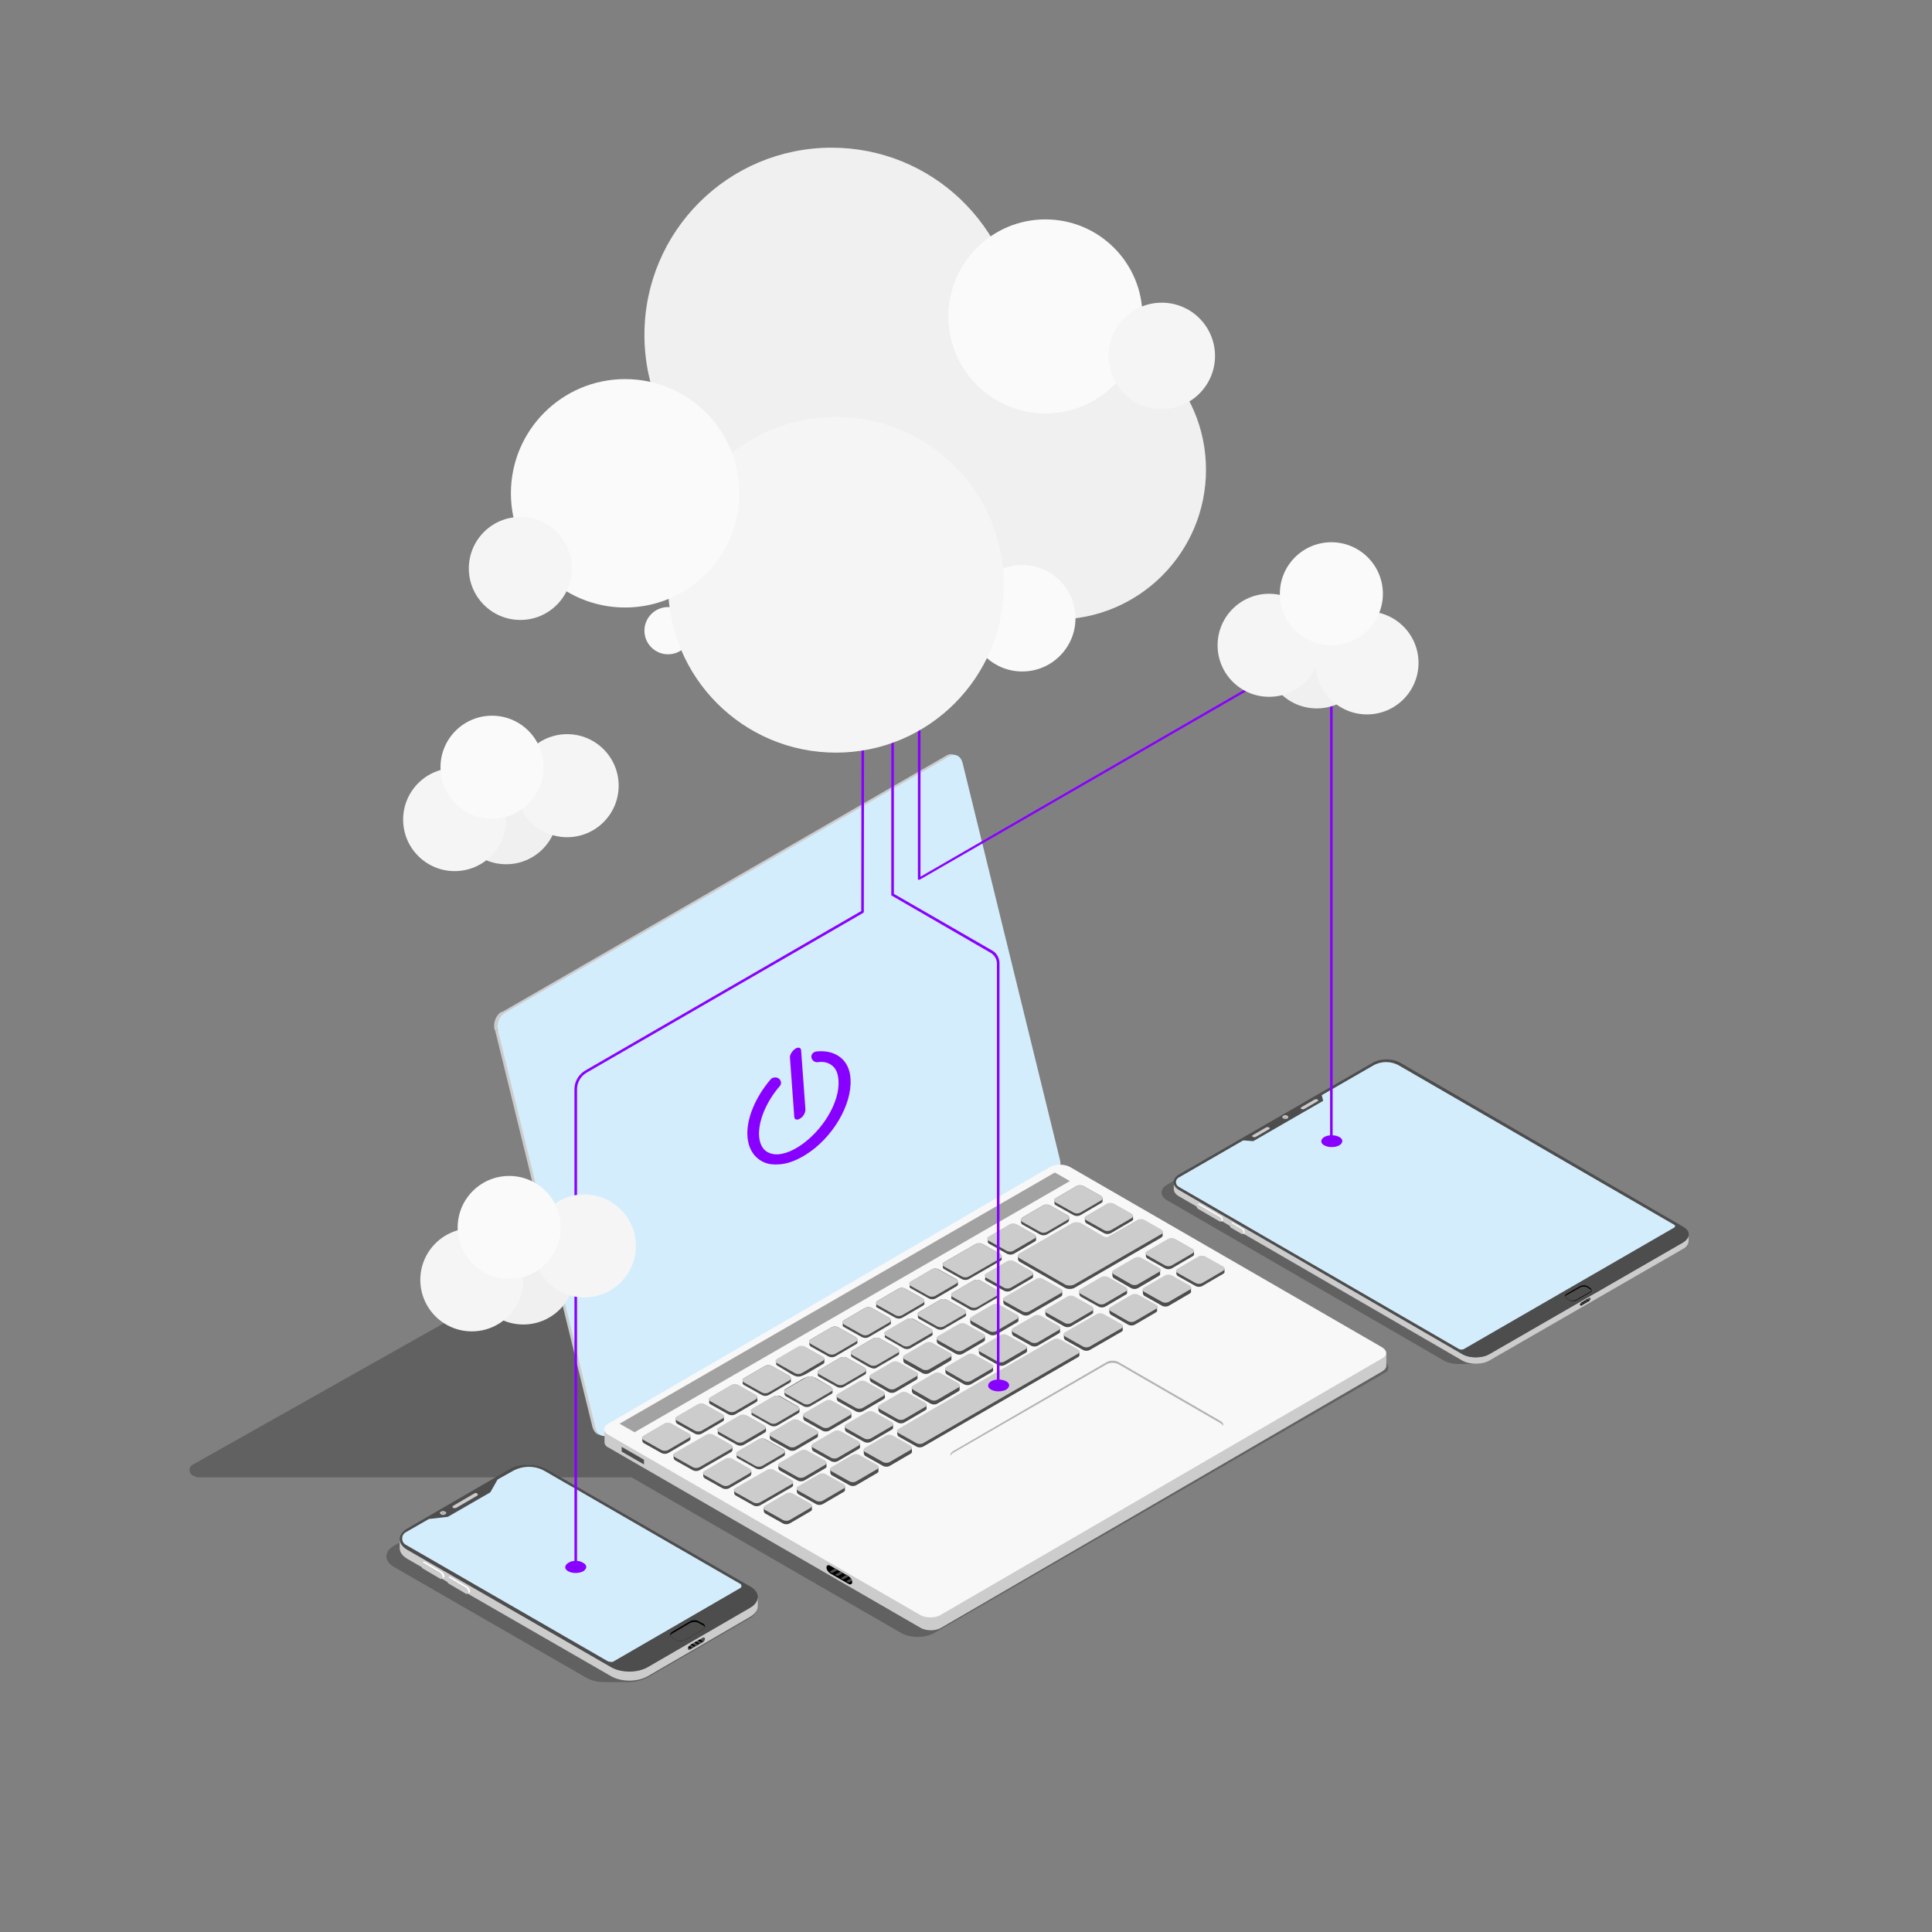 <?xml version="1.0" encoding="utf-8"?>
<!-- Generator: Adobe Illustrator 28.1.0, SVG Export Plug-In . SVG Version: 6.00 Build 0)  -->
<svg version="1.1" id="_x30_" xmlns="http://www.w3.org/2000/svg" xmlns:xlink="http://www.w3.org/1999/xlink" x="0px" y="0px"
	 viewBox="0 0 450 450" style="enable-background:new 0 0 450 450;" xml:space="preserve">
<rect x="0" y="0" width="450" height="450" fill="#808080" stroke="none"/>
<style type="text/css">
	.st0{opacity:0.6;fill:#4D4D4D;}
	.st1{enable-background:new    ;}
	.st2{fill:#CCCCCC;}
	.st3{fill:#D4EDFC;}
	.st4{fill:#F8F8F9;}
	.st5{fill:#4D4D4D;}
	.st6{opacity:0.4;fill:#4D4D4D;}
	.st7{opacity:0.5;fill:#4D4D4D;}
	.st8{clip-path:url(#SVGID_00000160161547436209122770000005130626320032619407_);fill:#4D4D4D;}
	.st9{fill:#FFFFFF;}
	.st10{opacity:0.1;}
	.st11{opacity:0.2;fill:#FFFFFF;}
	.st12{clip-path:url(#SVGID_00000171001524721303516030000001887898498156922039_);}
	.st13{clip-path:url(#SVGID_00000142144241922832445540000010954945903815680644_);}
	.st14{fill:#8800FF;}
	.st15{fill:#F0F0F0;}
	.st16{fill:#FAFAFA;}
	.st17{fill:#F5F5F5;}
</style>
<g>
	<g id="_x31__00000068679510449433688470000016699841112781027208_">
		<g>
			<path class="st0" d="M322.7,317.4l-85.8-46.8l-68,39.3l-22.2-26.1L44.8,341.2c-0.9,0.5-0.9,1.9,0,2.4l0.6,0.3
				c0.2,0.1,0.5,0.2,0.7,0.2h101l62.7,36.2c2.2,1.3,5.7,1.3,7.9,0l105.1-60.7C323.6,319.2,323.6,317.9,322.7,317.4z"/>
			<g>
				<g>
					<g class="st1">
						<path class="st2" d="M221.8,175.7c-0.4-0.1-0.9,0-1.4,0.3l-103.6,59.8l0.8,0.2l103.6-59.8c0.5-0.3,0.9-0.3,1.4-0.3
							L221.8,175.7z"/>
						<path class="st2" d="M138.8,332.6l-22.7-92.5l-0.8-0.2l22.7,92.5c0.3,1,0.9,1.7,1.7,1.8l0.8,0.2
							C139.7,334.3,139,333.6,138.8,332.6z"/>
						<path class="st2" d="M117.6,235.9l-0.8-0.2c-1.3,0.7-2,2.6-1.6,4.2l0.8,0.2C115.7,238.5,116.4,236.6,117.6,235.9z"/>
						<path class="st3" d="M246.9,270.2l-22.7-92.5c-0.4-1.6-1.7-2.3-3-1.6l-103.6,59.8c-1.3,0.7-2,2.6-1.6,4.2l22.7,92.5
							c0.4,1.6,1.7,2.3,3,1.6l103.6-59.8C246.6,273.7,247.3,271.8,246.9,270.2z"/>
					</g>
					<g class="st1">
						<path class="st2" d="M140.8,333l0,2.9c0,0.5,0.3,1,1,1.3l72.7,42c1.3,0.7,3.3,0.7,4.6,0l102.9-59.8c0.6-0.4,0.9-0.8,0.9-1.3
							l0-2.9L140.8,333z"/>
						<path class="st4" d="M321.9,313.8l-72.7-42c-1.3-0.7-3.3-0.7-4.6,0l-102.9,59.8c-1.3,0.7-1.3,1.9,0,2.6l72.7,42
							c1.3,0.7,3.3,0.7,4.6,0l102.9-59.8C323.2,315.7,323.2,314.6,321.9,313.8z"/>
					</g>
					<g>
						<path class="st5" d="M237.8,284.6c0-0.1,0-0.1,0-0.2c0-0.1,0-0.1,0-0.2c0-0.2,0.1-0.4,0.3-0.6l4.8-2.8c0.5-0.3,1.2-0.3,1.7,0
							l4.1,2.3c0.3,0.2,0.4,0.4,0.3,0.6c0,0.1,0,0.1,0,0.2c0,0.1,0,0.1,0,0.2c0,0.2-0.1,0.4-0.3,0.6l-4.8,2.8
							c-0.5,0.3-1.2,0.3-1.7,0l-4.1-2.3C237.9,285,237.8,284.8,237.8,284.6z M245.9,280.7l4.1,2.3c0.5,0.3,1.2,0.3,1.7,0l4.8-2.8
							c0.3-0.2,0.4-0.4,0.3-0.6c0-0.1,0-0.1,0-0.2c0-0.1,0-0.1,0-0.2c0-0.2-0.1-0.4-0.3-0.6l-4.1-2.3c-0.5-0.3-1.2-0.3-1.7,0
							l-4.8,2.8c-0.3,0.2-0.4,0.4-0.3,0.6c0,0.1,0,0.1,0,0.2c0,0.1,0,0.1,0,0.2C245.6,280.3,245.6,280.5,245.9,280.7z M230.4,289.7
							l4.1,2.3c0.5,0.3,1.2,0.3,1.7,0l4.8-2.8c0.3-0.2,0.4-0.4,0.3-0.6c0-0.1,0-0.1,0-0.2c0-0.1,0-0.1,0-0.2c0-0.2-0.1-0.4-0.3-0.6
							l-4.1-2.3c-0.5-0.3-1.2-0.3-1.7,0l-4.8,2.8c-0.3,0.2-0.4,0.4-0.3,0.6c0,0.1,0,0.1,0,0.2c0,0.1,0,0.1,0,0.2
							C230,289.3,230.1,289.5,230.4,289.7z M171.9,339.7l4.1,2.3c0.5,0.3,1.2,0.3,1.7,0l4.8-2.8c0.3-0.2,0.4-0.4,0.3-0.6
							c0-0.1,0-0.1,0-0.2c0-0.1,0-0.1,0-0.2c0-0.2-0.1-0.4-0.3-0.6l-4.1-2.3c-0.5-0.3-1.2-0.3-1.7,0l-4.8,2.8
							c-0.3,0.2-0.4,0.4-0.3,0.6c0,0.1,0,0.1,0,0.2c0,0.1,0,0.1,0,0.2C171.5,339.3,171.6,339.6,171.9,339.7z M188.8,313.6l4.1,2.3
							c0.5,0.3,1.2,0.3,1.7,0l4.8-2.8c0.3-0.2,0.4-0.4,0.3-0.6c0-0.1,0-0.1,0-0.2c0-0.1,0-0.1,0-0.2c0-0.2-0.1-0.4-0.3-0.6l-4.1-2.3
							c-0.5-0.3-1.2-0.3-1.7,0l-4.8,2.8c-0.3,0.2-0.4,0.4-0.3,0.6c0,0.1,0,0.1,0,0.2c0,0.1,0,0.1,0,0.2
							C188.5,313.2,188.6,313.4,188.8,313.6z M204.4,304.6l4.1,2.3c0.5,0.3,1.2,0.3,1.7,0l4.8-2.8c0.3-0.2,0.4-0.4,0.3-0.6
							c0-0.1,0-0.1,0-0.2c0-0.1,0-0.1,0-0.2c0-0.2-0.1-0.4-0.3-0.6l-4.1-2.3c-0.5-0.3-1.2-0.3-1.7,0l-4.8,2.8
							c-0.3,0.2-0.4,0.4-0.3,0.6c0,0.1,0,0.1,0,0.2c0,0.1,0,0.1,0,0.2C204,304.3,204.1,304.5,204.4,304.6z M219.9,295.6l4.1,2.3
							c0.5,0.3,1.2,0.3,1.7,0l7.3-4.2c0.3-0.2,0.4-0.4,0.3-0.6c0-0.1,0-0.1,0-0.2c0-0.1,0-0.1,0-0.2c0-0.2-0.1-0.4-0.3-0.6l-4.1-2.3
							c-0.5-0.3-1.2-0.3-1.7,0l-7.3,4.2c-0.3,0.2-0.4,0.4-0.3,0.6c0,0.1,0,0.1,0,0.2c0,0.1,0,0.1,0,0.2
							C219.6,295.3,219.7,295.5,219.9,295.6z M212.2,300.1l4.1,2.3c0.5,0.3,1.2,0.3,1.7,0l4.8-2.8c0.3-0.2,0.4-0.4,0.3-0.6
							c0-0.1,0-0.1,0-0.2c0-0.1,0-0.1,0-0.2c0-0.2-0.1-0.4-0.3-0.6l-4.1-2.3c-0.5-0.3-1.2-0.3-1.7,0l-4.8,2.8
							c-0.3,0.2-0.4,0.4-0.3,0.6c0,0.1,0,0.1,0,0.2c0,0.1,0,0.1,0,0.2C211.8,299.8,211.9,300,212.2,300.1z M196.6,309.1l4.1,2.3
							c0.5,0.3,1.2,0.3,1.7,0l4.8-2.8c0.3-0.2,0.4-0.4,0.3-0.6c0-0.1,0-0.1,0-0.2c0-0.1,0-0.1,0-0.2c0-0.2-0.1-0.4-0.3-0.6l-4.1-2.3
							c-0.5-0.3-1.2-0.3-1.7,0l-4.8,2.8c-0.3,0.2-0.4,0.4-0.3,0.6c0,0.1,0,0.1,0,0.2c0,0.1,0,0.1,0,0.2
							C196.2,308.7,196.3,309,196.6,309.1z M229.7,298.3l4.1,2.3c0.5,0.3,1.2,0.3,1.7,0l4.8-2.8c0.3-0.2,0.4-0.4,0.3-0.6
							c0-0.1,0-0.1,0-0.2c0-0.1,0-0.1,0-0.2c0-0.2-0.1-0.4-0.3-0.6l-4-2.3c-0.5-0.3-1.2-0.3-1.7,0l-4.8,2.8
							c-0.3,0.2-0.4,0.4-0.3,0.6c0,0.1,0,0.1,0,0.2c0,0.1,0,0.1,0,0.2C229.3,297.9,229.4,298.1,229.7,298.3z M167.5,334.2l4.1,2.3
							c0.5,0.3,1.2,0.3,1.7,0l4.8-2.8c0.3-0.2,0.4-0.4,0.3-0.6c0-0.1,0-0.1,0-0.2c0-0.1,0-0.1,0-0.2c0-0.2-0.1-0.4-0.3-0.6l-4.1-2.3
							c-0.5-0.3-1.2-0.3-1.7,0l-4.8,2.8c-0.3,0.2-0.4,0.4-0.3,0.6c0,0.1,0,0.1,0,0.2c0,0.1,0,0.1,0,0.2
							C167.1,333.8,167.2,334,167.5,334.2z M221.9,302.7l4,2.3c0.5,0.3,1.2,0.3,1.7,0l4.8-2.8c0.3-0.2,0.4-0.4,0.3-0.6
							c0-0.1,0-0.1,0-0.2c0-0.1,0-0.1,0-0.2c0-0.2-0.1-0.4-0.3-0.6l-4-2.3c-0.5-0.3-1.2-0.3-1.7,0l-4.8,2.8
							c-0.3,0.2-0.4,0.4-0.3,0.6c0,0.1,0,0.1,0,0.2c0,0.1,0,0.1,0,0.2C221.5,302.4,221.6,302.6,221.9,302.7z M214.1,307.2l4.1,2.3
							c0.5,0.3,1.2,0.3,1.7,0l4.8-2.8c0.3-0.2,0.4-0.4,0.3-0.6c0-0.1,0-0.1,0-0.2c0-0.1,0-0.1,0-0.2c0-0.2-0.1-0.4-0.3-0.6l-4.1-2.3
							c-0.5-0.3-1.2-0.3-1.7,0l-4.8,2.8c-0.3,0.2-0.4,0.4-0.3,0.6c0,0.1,0,0.1,0,0.2c0,0.1,0,0.1,0,0.2
							C213.8,306.9,213.9,307.1,214.1,307.2z M206.4,311.7l4,2.3c0.5,0.3,1.2,0.3,1.7,0l4.8-2.8c0.3-0.2,0.4-0.4,0.3-0.6
							c0-0.1,0-0.1,0-0.2c0-0.1,0-0.1,0-0.2c0-0.2-0.1-0.4-0.3-0.6l-4-2.3c-0.5-0.3-1.2-0.3-1.7,0l-4.8,2.8
							c-0.3,0.2-0.4,0.4-0.3,0.6c0,0.1,0,0.1,0,0.2c0,0.1,0,0.1,0,0.2C206,311.4,206.1,311.6,206.4,311.7z M175.3,329.7l4.1,2.3
							c0.5,0.3,1.2,0.3,1.7,0l4.8-2.8c0.3-0.2,0.4-0.4,0.3-0.6c0-0.1,0-0.1,0-0.2c0-0.1,0-0.1,0-0.2c0-0.2-0.1-0.4-0.3-0.6l-4-2.3
							c-0.5-0.3-1.2-0.3-1.7,0l-4.8,2.8c-0.3,0.2-0.4,0.4-0.3,0.6c0,0.1,0,0.1,0,0.2c0,0.1,0,0.1,0,0.2
							C174.9,329.3,175,329.5,175.3,329.7z M183,325.2l4.1,2.3c0.5,0.3,1.2,0.3,1.7,0l4.8-2.8c0.3-0.2,0.4-0.4,0.3-0.6
							c0-0.1,0-0.1,0-0.2c0-0.1,0-0.1,0-0.2c0-0.2-0.1-0.4-0.3-0.6c-6-3.4-3.9-3.4-10.6,0.4c-0.3,0.2-0.4,0.4-0.3,0.6
							c0,0.1,0,0.1,0,0.2c0,0.1,0,0.1,0,0.2C182.7,324.8,182.8,325,183,325.2z M190.8,320.7l4.1,2.3c0.5,0.3,1.2,0.3,1.7,0l4.8-2.8
							c0.3-0.2,0.4-0.4,0.3-0.6c0-0.1,0-0.1,0-0.2c0-0.1,0-0.1,0-0.2c0-0.2-0.1-0.4-0.3-0.6l-4.1-2.3c-0.5-0.3-1.2-0.3-1.7,0
							l-4.8,2.8c-0.3,0.2-0.4,0.4-0.3,0.6c0,0.1,0,0.1,0,0.2c0,0.1,0,0.1,0,0.2C190.4,320.3,190.5,320.5,190.8,320.7z M198.6,316.2
							c4,2.3,4.7,3,5.7,2.3l4.8-2.8c0.3-0.2,0.4-0.4,0.3-0.6c0-0.1,0-0.1,0-0.2c0-0.1,0-0.1,0-0.2c0-0.2-0.1-0.4-0.3-0.6l-4.1-2.3
							c-0.5-0.3-1.2-0.3-1.7,0l-4.8,2.8c-0.3,0.2-0.4,0.4-0.3,0.6c0,0.1,0,0.1,0,0.2c0,0.1,0,0.1,0,0.2
							C198.2,315.8,198.3,316.1,198.6,316.2z M184.7,345.8c0-0.1,0-0.1,0-0.2c0-0.1,0-0.1,0-0.2c0-0.2-0.1-0.4-0.3-0.6l-4.1-2.3
							c-0.5-0.3-1.2-0.3-1.7,0l-7.3,4.2c-0.3,0.2-0.4,0.4-0.3,0.6c0,0.1,0,0.1,0,0.2c0,0.1,0,0.1,0,0.2c0,0.2,0.1,0.4,0.3,0.6
							l4.1,2.3c0.5,0.3,1.2,0.3,1.7,0l7.3-4.2C184.7,346.2,184.8,346,184.7,345.8z M175,343.2c0-0.1,0-0.1,0-0.2c0-0.1,0-0.1,0-0.2
							c0-0.2-0.1-0.4-0.3-0.6l-4.1-2.3c-0.5-0.3-1.2-0.3-1.7,0l-4.8,2.8c-0.3,0.2-0.4,0.4-0.3,0.6c0,0.1,0,0.1,0,0.2
							c0,0.1,0,0.1,0,0.2c0,0.2,0.1,0.4,0.3,0.6l4.1,2.3c0.5,0.3,1.2,0.3,1.7,0l4.8-2.8C174.9,343.6,175,343.4,175,343.2z
							 M181.1,318.1c5.8,3.4,3.8,3.5,10.6-0.4c0.3-0.2,0.4-0.4,0.3-0.6c0-0.1,0-0.1,0-0.2c0-0.1,0-0.1,0-0.2c0-0.2-0.1-0.4-0.3-0.6
							l-4.1-2.3c-0.5-0.3-1.2-0.3-1.7,0l-4.8,2.8c-0.3,0.2-0.4,0.4-0.3,0.6c0,0.1,0,0.1,0,0.2c0,0.1,0,0.1,0,0.2
							C180.7,317.7,180.8,317.9,181.1,318.1z M262.5,300.9c0-0.1,0-0.1,0-0.2c0-0.1,0-0.1,0-0.2c0-0.2-0.1-0.4-0.3-0.6l-4-2.3
							c-0.5-0.3-1.2-0.3-1.7,0l-4.8,2.8c-0.3,0.2-0.4,0.4-0.3,0.6c0,0.1,0,0.1,0,0.2c0,0.1,0,0.1,0,0.2c0,0.2,0.1,0.4,0.3,0.6
							l4.1,2.3c0.5,0.3,1.2,0.3,1.7,0l4.8-2.8C262.5,301.4,262.6,301.1,262.5,300.9z M170.6,337.6c0-0.1,0-0.1,0-0.2
							c0-0.1,0-0.1,0-0.2c0-0.2-0.1-0.4-0.3-0.6l-4.1-2.3c-0.5-0.3-1.2-0.3-1.7,0l-7.3,4.2c-0.3,0.2-0.4,0.4-0.3,0.6
							c0,0.1,0,0.1,0,0.2c0,0.1,0,0.1,0,0.2c0,0.2,0.1,0.4,0.3,0.6l4.1,2.3c0.5,0.3,1.2,0.3,1.7,0l7.3-4.2
							C170.5,338.1,170.6,337.8,170.6,337.6z M173.3,322.6l4.1,2.3c0.5,0.3,1.2,0.3,1.7,0l4.8-2.8c0.3-0.2,0.4-0.4,0.3-0.6
							c0-0.1,0-0.1,0-0.2c0-0.1,0-0.1,0-0.2c0-0.2-0.1-0.4-0.3-0.6l-4.1-2.3c-0.5-0.3-1.2-0.3-1.7,0l-4.8,2.8
							c-0.3,0.2-0.4,0.4-0.3,0.6c0,0.1,0,0.1,0,0.2c0,0.1,0,0.1,0,0.2C172.9,322.2,173,322.4,173.3,322.6z M165.5,327.1l4.1,2.3
							c0.5,0.3,1.2,0.3,1.7,0l4.8-2.8c0.3-0.2,0.4-0.4,0.3-0.6c0-0.1,0-0.1,0-0.2c0-0.1,0-0.1,0-0.2c0-0.2-0.1-0.4-0.3-0.6l-4.1-2.3
							c-0.5-0.3-1.2-0.3-1.7,0l-4.8,2.8c-0.3,0.2-0.4,0.4-0.3,0.6c0,0.1,0,0.1,0,0.2c0,0.1,0,0.1,0,0.2
							C165.1,326.7,165.2,326.9,165.5,327.1z M160.8,335c0-0.1,0-0.1,0-0.2c0-0.1,0-0.1,0-0.2c0-0.2-0.1-0.4-0.3-0.6l-4.1-2.3
							c-0.5-0.3-1.2-0.3-1.7,0l-4.8,2.8c-0.3,0.2-0.4,0.4-0.3,0.6c0,0.1,0,0.1,0,0.2c0,0.1,0,0.1,0,0.2c0,0.2,0.1,0.4,0.3,0.6
							l4.1,2.3c0.5,0.3,1.2,0.3,1.7,0l4.8-2.8C160.8,335.4,160.9,335.2,160.8,335z M157.7,331.6l4.1,2.3c0.5,0.3,1.2,0.3,1.7,0
							l4.8-2.8c0.3-0.2,0.4-0.4,0.3-0.6c0-0.1,0-0.1,0-0.2c0-0.1,0-0.1,0-0.2c0-0.2-0.1-0.4-0.3-0.6l-4.1-2.3
							c-0.5-0.3-1.2-0.3-1.7,0l-4.8,2.8c-0.3,0.2-0.4,0.4-0.3,0.6c0,0.1,0,0.1,0,0.2c0,0.1,0,0.1,0,0.2
							C157.4,331.2,157.5,331.4,157.7,331.6z M285.2,295.7c0-0.2-0.1-0.4-0.3-0.6l-4.1-2.3c-0.5-0.3-1.2-0.3-1.7,0l-4.8,2.8
							c-0.3,0.2-0.4,0.4-0.3,0.6c0,0.1,0,0.1,0,0.2c0,0.1,0,0.1,0,0.2c0,0.2,0.1,0.4,0.3,0.6l4.1,2.3c0.5,0.3,1.2,0.3,1.7,0l4.8-2.8
							c0.3-0.2,0.4-0.4,0.3-0.6c0-0.1,0-0.1,0-0.2C285.2,295.9,285.2,295.8,285.2,295.7z M254.4,304.5l-4.1-2.3
							c-0.5-0.3-1.2-0.3-1.7,0l-4.8,2.8c-0.3,0.2-0.4,0.4-0.3,0.6c0,0.1,0,0.1,0,0.2c0,0.1,0,0.1,0,0.2c0,0.2,0.1,0.4,0.3,0.6l4,2.3
							c0.5,0.3,1.2,0.3,1.7,0l4.8-2.8c0.3-0.2,0.4-0.4,0.3-0.6c0-0.1,0-0.1,0-0.2c0-0.1,0-0.1,0-0.2
							C254.7,304.9,254.6,304.7,254.4,304.5z M270,295.6l-4.1-2.3c-0.5-0.3-1.2-0.3-1.7,0l-4.8,2.8c-0.3,0.2-0.4,0.4-0.3,0.6
							c0,0.1,0,0.1,0,0.2c0,0.1,0,0.1,0,0.2c0,0.2,0.1,0.4,0.3,0.6l4,2.3c0.5,0.3,1.2,0.3,1.7,0l4.8-2.8c0.3-0.2,0.4-0.4,0.3-0.6
							c0-0.1,0-0.1,0-0.2c0-0.1,0-0.1,0-0.2C270.4,295.9,270.3,295.7,270,295.6z M238.8,313.5l-4-2.3c-0.5-0.3-1.2-0.3-1.7,0
							l-4.8,2.8c-0.3,0.2-0.4,0.4-0.3,0.6c0,0.1,0,0.1,0,0.2c0,0.1,0,0.1,0,0.2c0,0.2,0.1,0.4,0.3,0.6l4.1,2.3
							c0.5,0.3,1.2,0.3,1.7,0l4.8-2.8c0.3-0.2,0.4-0.4,0.3-0.6c0-0.1,0-0.1,0-0.2c0-0.1,0-0.1,0-0.2
							C239.2,313.8,239.1,313.6,238.8,313.5z M266.9,292.1c0,0.1,0,0.1,0,0.2c0,0.1,0,0.1,0,0.2c0,0.2,0.1,0.4,0.3,0.6l4.1,2.3
							c0.5,0.3,1.2,0.3,1.7,0l4.8-2.8c0.3-0.2,0.4-0.4,0.3-0.6c0-0.1,0-0.1,0-0.2c0-0.1,0-0.1,0-0.2c0-0.2-0.1-0.4-0.3-0.6l-4-2.3
							c-0.5-0.3-1.2-0.3-1.7,0l-4.8,2.8C266.9,291.7,266.8,291.9,266.9,292.1z M207.7,331.4l-4.1-2.3c-0.5-0.3-1.2-0.3-1.7,0
							l-4.8,2.8c-0.3,0.2-0.4,0.4-0.3,0.6c0,0.1,0,0.1,0,0.2c0,0.1,0,0.1,0,0.2c0,0.2,0.1,0.4,0.3,0.6l4.1,2.3
							c0.5,0.3,1.2,0.3,1.7,0l4.8-2.8c0.3-0.2,0.4-0.4,0.3-0.6c0-0.1,0-0.1,0-0.2c0-0.1,0-0.1,0-0.2
							C208.1,331.8,208,331.6,207.7,331.4z M223.3,322.5l-4.1-2.3c-0.5-0.3-1.2-0.3-1.7,0l-4.8,2.8c-0.3,0.2-0.4,0.4-0.3,0.6
							c0,0.1,0,0.1,0,0.2c0,0.1,0,0.1,0,0.2c0,0.2,0.1,0.4,0.3,0.6l4,2.3c0.5,0.3,1.2,0.3,1.7,0l4.8-2.8c0.3-0.2,0.4-0.4,0.3-0.6
							c0-0.1,0-0.1,0-0.2c0-0.1,0-0.1,0-0.2C223.6,322.8,223.5,322.6,223.3,322.5z M215.5,326.9l-4.1-2.3c-0.5-0.3-1.2-0.3-1.7,0
							l-4.8,2.8c-0.3,0.2-0.4,0.4-0.3,0.6c0,0.1,0,0.1,0,0.2c0,0.1,0,0.1,0,0.2c0,0.2,0.1,0.4,0.3,0.6l4.1,2.3
							c0.5,0.3,1.2,0.3,1.7,0l4.8-2.8c0.3-0.2,0.4-0.4,0.3-0.6c0-0.1,0-0.1,0-0.2c0-0.1,0-0.1,0-0.2
							C215.9,327.3,215.8,327.1,215.5,326.9z M200,335.9l-4.1-2.3c-0.5-0.3-1.2-0.3-1.7,0l-4.8,2.8c-0.3,0.2-0.4,0.4-0.3,0.6
							c0,0.1,0,0.1,0,0.2c0,0.1,0,0.1,0,0.2c0,0.2,0.1,0.4,0.3,0.6l4.1,2.3c0.5,0.3,1.2,0.3,1.7,0l4.8-2.8c0.3-0.2,0.4-0.4,0.3-0.6
							c0-0.1,0-0.1,0-0.2c0-0.1,0-0.1,0-0.2C200.3,336.3,200.2,336.1,200,335.9z M192.2,340.4l-4.1-2.3c-0.5-0.3-1.2-0.3-1.7,0
							l-4.8,2.8c-0.3,0.2-0.4,0.4-0.3,0.6c0,0.1,0,0.1,0,0.2c0,0.1,0,0.1,0,0.2c0,0.2,0.1,0.4,0.3,0.6l4.1,2.3
							c0.5,0.3,1.2,0.3,1.7,0l4.8-2.8c0.3-0.2,0.4-0.4,0.3-0.6c0-0.1,0-0.1,0-0.2c0-0.1,0-0.1,0-0.2
							C192.5,340.8,192.4,340.6,192.2,340.4z M231.1,318l-4.1-2.3c-0.5-0.3-1.2-0.3-1.7,0l-4.8,2.8c-0.3,0.2-0.4,0.4-0.3,0.6
							c0,0.1,0,0.1,0,0.2c0,0.1,0,0.1,0,0.2c0,0.2,0.1,0.4,0.3,0.6l4,2.3c0.5,0.3,1.2,0.3,1.7,0l4.8-2.8c0.3-0.2,0.4-0.4,0.3-0.6
							c0-0.1,0-0.1,0-0.2c0-0.1,0-0.1,0-0.2C231.4,318.3,231.3,318.1,231.1,318z M246.6,309l-4.1-2.3c-0.5-0.3-1.2-0.3-1.7,0
							l-4.8,2.8c-0.3,0.2-0.4,0.4-0.3,0.6c0,0.1,0,0.1,0,0.2c0,0.1,0,0.1,0,0.2c0,0.2,0.1,0.4,0.3,0.6l4.1,2.3
							c0.5,0.3,1.2,0.3,1.7,0l4.8-2.8c0.3-0.2,0.4-0.4,0.3-0.6c0-0.1,0-0.1,0-0.2c0-0.1,0-0.1,0-0.2
							C247,309.4,246.9,309.1,246.6,309z M204.3,341.5l-4.1-2.3c-0.5-0.3-1.2-0.3-1.7,0l-4.8,2.8c-0.3,0.2-0.4,0.4-0.3,0.6
							c0,0.1,0,0.1,0,0.2c0,0.1,0,0.1,0,0.2c0,0.2,0.1,0.4,0.3,0.6l4.1,2.3c0.5,0.3,1.2,0.3,1.7,0l4.8-2.8c0.3-0.2,0.4-0.4,0.3-0.6
							c0-0.1,0-0.1,0-0.2c0-0.1,0-0.1,0-0.2C204.7,341.8,204.6,341.6,204.3,341.5z M212.1,337l-4.1-2.3c-0.5-0.3-1.2-0.3-1.7,0
							l-4.8,2.8c-0.3,0.2-0.4,0.4-0.3,0.6c0,0.1,0,0.1,0,0.2c0,0.1,0,0.1,0,0.2c0,0.2,0.1,0.4,0.3,0.6l4.1,2.3
							c0.5,0.3,1.2,0.3,1.7,0l4.8-2.8c0.3-0.2,0.4-0.4,0.3-0.6c0-0.1,0-0.1,0-0.2c0-0.1,0-0.1,0-0.2
							C212.4,337.3,212.3,337.1,212.1,337z M196.5,345.9l-4.1-2.3c-0.5-0.3-1.2-0.3-1.7,0l-4.8,2.8c-0.3,0.2-0.4,0.4-0.3,0.6
							c0,0.1,0,0.1,0,0.2c0,0.1,0,0.1,0,0.2c0,0.2,0.1,0.4,0.3,0.6l4.1,2.3c0.5,0.3,1.2,0.3,1.7,0l4.8-2.8c0.3-0.2,0.4-0.4,0.3-0.6
							c0-0.1,0-0.1,0-0.2c0-0.1,0-0.1,0-0.2C196.9,346.3,196.8,346.1,196.5,345.9z M188.8,350.4l-4.1-2.3c-0.5-0.3-1.2-0.3-1.7,0
							l-4.8,2.8c-0.3,0.2-0.4,0.4-0.3,0.6c0,0.1,0,0.1,0,0.2c0,0.1,0,0.1,0,0.2c0,0.2,0.1,0.4,0.3,0.6l4.1,2.3
							c0.5,0.3,1.2,0.3,1.7,0l4.8-2.8c0.3-0.2,0.4-0.4,0.3-0.6c0-0.1,0-0.1,0-0.2c0-0.1,0-0.1,0-0.2
							C189.1,350.8,189,350.6,188.8,350.4z M247.1,300.4l-4.1-2.3c-0.5-0.3-1.2-0.3-1.7,0l-7.3,4.2c-0.3,0.2-0.4,0.4-0.3,0.6
							c0,0.1,0,0.1,0,0.2c0,0.1,0,0.1,0,0.2c0,0.2,0.1,0.4,0.3,0.6l4.1,2.3c0.5,0.3,1.2,0.3,1.7,0l7.3-4.2c0.3-0.2,0.4-0.4,0.3-0.6
							c0-0.1,0-0.1,0-0.2c0-0.1,0-0.1,0-0.2C247.5,300.8,247.4,300.6,247.1,300.4z M261.2,308.6l-4.1-2.3c-0.5-0.3-1.2-0.3-1.7,0
							l-7.3,4.2c-0.3,0.2-0.4,0.4-0.3,0.6c0,0.1,0,0.1,0,0.2c0,0.1,0,0.1,0,0.2c0,0.2,0.1,0.4,0.3,0.6l4.1,2.3
							c0.5,0.3,1.2,0.3,1.7,0l7.3-4.2c0.3-0.2,0.4-0.4,0.3-0.6c0-0.1,0-0.1,0-0.2c0-0.1,0-0.1,0-0.2
							C261.6,309,261.5,308.8,261.2,308.6z M277.1,299.7l-4.1-2.3c-0.5-0.3-1.2-0.3-1.7,0l-4.8,2.8c-0.3,0.2-0.4,0.4-0.3,0.6
							c0,0.1,0,0.1,0,0.2c0,0.1,0,0.1,0,0.2c0,0.2,0.1,0.4,0.3,0.6l4.1,2.3c0.5,0.3,1.2,0.3,1.7,0l4.8-2.8c0.3-0.2,0.4-0.4,0.3-0.6
							c0-0.1,0-0.1,0-0.2c0-0.1,0-0.1,0-0.2C277.5,300,277.4,299.8,277.1,299.7z M269.3,304.1l-4.1-2.3c-0.5-0.3-1.2-0.3-1.7,0
							l-4.8,2.8c-0.3,0.2-0.4,0.4-0.3,0.6c0,0.1,0,0.1,0,0.2c0,0.1,0,0.1,0,0.2c0,0.2,0.1,0.4,0.3,0.6l4,2.3c0.5,0.3,1.2,0.3,1.7,0
							l4.8-2.8c0.3-0.2,0.4-0.4,0.3-0.6c0-0.1,0-0.1,0-0.2c0-0.1,0-0.1,0-0.2C269.7,304.5,269.6,304.3,269.3,304.1z M251.1,314.5
							l-4.1-2.3c-0.5-0.3-1.2-0.3-1.7,0l-36,20.8c-0.3,0.2-0.4,0.4-0.3,0.6c0,0.1,0,0.1,0,0.2c0,0.1,0,0.1,0,0.2
							c0,0.2,0.1,0.4,0.3,0.6l4.1,2.3c0.5,0.3,1.2,0.3,1.7,0l36-20.8c0.3-0.2,0.4-0.4,0.3-0.6c0-0.1,0-0.1,0-0.2c0-0.1,0-0.1,0-0.2
							C251.4,314.9,251.4,314.7,251.1,314.5z M221.3,315.4l-4.1-2.3c-0.5-0.3-1.2-0.3-1.7,0l-4.8,2.8c-0.3,0.2-0.4,0.4-0.3,0.6
							c0,0.1,0,0.1,0,0.2c0,0.1,0,0.1,0,0.2c0,0.2,0.1,0.4,0.3,0.6l4.1,2.3c0.5,0.3,1.2,0.3,1.7,0l4.8-2.8c0.3-0.2,0.4-0.4,0.3-0.6
							c0-0.1,0-0.1,0-0.2c0-0.1,0-0.1,0-0.2C221.7,315.7,221.6,315.5,221.3,315.4z M213.5,319.8l-4.1-2.3c-0.5-0.3-1.2-0.3-1.7,0
							l-4.8,2.8c-0.3,0.2-0.4,0.4-0.3,0.6c0,0.1,0,0.1,0,0.2c0,0.1,0,0.1,0,0.2c0,0.2,0.1,0.4,0.3,0.6l4,2.3c0.5,0.3,1.2,0.3,1.7,0
							l4.8-2.8c0.3-0.2,0.4-0.4,0.3-0.6c0-0.1,0-0.1,0-0.2c0-0.1,0-0.1,0-0.2C213.9,320.2,213.8,320,213.5,319.8z M229.1,310.9
							l-4.1-2.3c-0.5-0.3-1.2-0.3-1.7,0l-4.8,2.8c-0.3,0.2-0.4,0.4-0.3,0.6c0,0.1,0,0.1,0,0.2c0,0.1,0,0.1,0,0.2
							c0,0.2,0.1,0.4,0.3,0.6l4.1,2.3c0.5,0.3,1.2,0.3,1.7,0l4.8-2.8c0.3-0.2,0.4-0.4,0.3-0.6c0-0.1,0-0.1,0-0.2c0-0.1,0-0.1,0-0.2
							C229.4,311.2,229.4,311,229.1,310.9z M252.7,283.9c0,0.1,0,0.1,0,0.2c0,0.1,0,0.1,0,0.2c0,0.2,0.1,0.4,0.3,0.6l4.1,2.3
							c0.5,0.3,1.2,0.3,1.7,0l4.8-2.8c0.3-0.2,0.4-0.4,0.3-0.6c0-0.1,0-0.1,0-0.2c0-0.1,0-0.1,0-0.2c0-0.2-0.1-0.4-0.3-0.6l-4.1-2.3
							c-0.5-0.3-1.2-0.3-1.7,0l-4.8,2.8C252.7,283.5,252.6,283.7,252.7,283.9z M236.9,306.4l-4.1-2.3c-0.5-0.3-1.2-0.3-1.7,0
							l-4.8,2.8c-0.3,0.2-0.4,0.4-0.3,0.6c0,0.1,0,0.1,0,0.2c0,0.1,0,0.1,0,0.2c0,0.2,0.1,0.4,0.3,0.6l4.1,2.3
							c0.5,0.3,1.2,0.3,1.7,0l4.8-2.8c0.3-0.2,0.4-0.4,0.3-0.6c0-0.1,0-0.1,0-0.2c0-0.1,0-0.1,0-0.2
							C237.2,306.7,237.1,306.5,236.9,306.4z M205.8,324.3l-4.1-2.3c-0.5-0.3-1.2-0.3-1.7,0l-4.8,2.8c-0.3,0.2-0.4,0.4-0.3,0.6
							c0,0.1,0,0.1,0,0.2c0,0.1,0,0.1,0,0.2c0,0.2,0.1,0.4,0.3,0.6l4.1,2.3c0.5,0.3,1.2,0.3,1.7,0l4.8-2.8c0.3-0.2,0.4-0.4,0.3-0.6
							c0-0.1,0-0.1,0-0.2c0-0.1,0-0.1,0-0.2C206.1,324.7,206,324.5,205.8,324.3z M190.2,333.3l-4.1-2.3c-0.5-0.3-1.2-0.3-1.7,0
							l-4.8,2.8c-0.3,0.2-0.4,0.4-0.3,0.6c0,0.1,0,0.1,0,0.2c0,0.1,0,0.1,0,0.2c0,0.2,0.1,0.4,0.3,0.6l4.1,2.3
							c0.5,0.3,1.2,0.3,1.7,0l4.8-2.8c0.3-0.2,0.4-0.4,0.3-0.6c0-0.1,0-0.1,0-0.2c0-0.1,0-0.1,0-0.2
							C190.6,333.7,190.5,333.5,190.2,333.3z M198,328.8l-4.1-2.3c-0.5-0.3-1.2-0.3-1.7,0l-4.8,2.8c-0.3,0.2-0.4,0.4-0.3,0.6
							c0,0.1,0,0.1,0,0.2c0,0.1,0,0.1,0,0.2c0,0.2,0.1,0.4,0.3,0.6l4.1,2.3c0.5,0.3,1.2,0.3,1.7,0l4.8-2.8c0.3-0.2,0.4-0.4,0.3-0.6
							c0-0.1,0-0.1,0-0.2c0-0.1,0-0.1,0-0.2C198.3,329.2,198.2,329,198,328.8z"/>
						<path class="st2" d="M160.5,334.9l-4.8,2.8c-0.5,0.3-1.2,0.3-1.7,0l-4.1-2.3c-0.5-0.3-0.5-0.7,0-1l4.8-2.8
							c0.5-0.3,1.2-0.3,1.7,0l4.1,2.3C161,334.2,161,334.6,160.5,334.9z M168.3,329.4l-4.1-2.3c-0.5-0.3-1.2-0.3-1.7,0l-4.8,2.8
							c-0.5,0.3-0.5,0.7,0,1l4.1,2.3c0.5,0.3,1.2,0.3,1.7,0l4.8-2.8C168.8,330.1,168.8,329.7,168.3,329.4z M176.1,324.9l-4.1-2.3
							c-0.5-0.3-1.2-0.3-1.7,0l-4.8,2.8c-0.5,0.3-0.5,0.7,0,1l4.1,2.3c0.5,0.3,1.2,0.3,1.7,0l4.8-2.8
							C176.5,325.6,176.5,325.2,176.1,324.9z M183.9,320.5l-4.1-2.3c-0.5-0.3-1.2-0.3-1.7,0l-4.8,2.8c-0.5,0.3-0.5,0.7,0,1l4.1,2.3
							c0.5,0.3,1.2,0.3,1.7,0l4.8-2.8C184.3,321.2,184.3,320.7,183.9,320.5z M191.6,316l-4.1-2.3c-0.5-0.3-1.2-0.3-1.7,0l-4.8,2.8
							c-0.5,0.3-0.5,0.7,0,1l4.1,2.3c0.5,0.3,1.2,0.3,1.7,0l4.8-2.8C192.1,316.7,192.1,316.2,191.6,316z M199.4,311.5l-4.1-2.3
							c-0.5-0.3-1.2-0.3-1.7,0l-4.8,2.8c-0.5,0.3-0.5,0.7,0,1l4.1,2.3c0.5,0.3,1.2,0.3,1.7,0l4.8-2.8
							C199.9,312.2,199.9,311.7,199.4,311.5z M207.2,307l-4.1-2.3c-0.5-0.3-1.2-0.3-1.7,0l-4.8,2.8c-0.5,0.3-0.5,0.7,0,1l4.1,2.3
							c0.5,0.3,1.2,0.3,1.7,0l4.8-2.8C207.6,307.7,207.6,307.3,207.2,307z M215,302.5l-4.1-2.3c-0.5-0.3-1.2-0.3-1.7,0l-4.8,2.8
							c-0.5,0.3-0.5,0.7,0,1l4.1,2.3c0.5,0.3,1.2,0.3,1.7,0l4.8-2.8C215.4,303.2,215.4,302.8,215,302.5z M222.7,298l-4.1-2.3
							c-0.5-0.3-1.2-0.3-1.7,0l-4.8,2.8c-0.5,0.3-0.5,0.7,0,1l4.1,2.3c0.5,0.3,1.2,0.3,1.7,0l4.8-2.8
							C223.2,298.7,223.2,298.3,222.7,298z M233,292.1l-4.1-2.3c-0.5-0.3-1.2-0.3-1.7,0l-7.3,4.2c-0.5,0.3-0.5,0.7,0,1l4.1,2.3
							c0.5,0.3,1.2,0.3,1.7,0l7.3-4.2C233.5,292.8,233.5,292.3,233,292.1z M262.2,299.8l-4.1-2.3c-0.5-0.3-1.2-0.3-1.7,0l-4.8,2.8
							c-0.5,0.3-0.5,0.7,0,1l4.1,2.3c0.5,0.3,1.2,0.3,1.7,0l4.8-2.8C262.7,300.5,262.7,300.1,262.2,299.8z M270,295.3l-4.1-2.3
							c-0.5-0.3-1.2-0.3-1.7,0l-4.8,2.8c-0.5,0.3-0.5,0.7,0,1l4,2.3c0.5,0.3,1.2,0.3,1.7,0l4.8-2.8C270.5,296,270.5,295.6,270,295.3
							z M277.8,290.9l-4.1-2.3c-0.5-0.3-1.2-0.3-1.7,0l-4.8,2.8c-0.5,0.3-0.5,0.7,0,1l4.1,2.3c0.5,0.3,1.2,0.3,1.7,0l4.8-2.8
							C278.2,291.6,278.2,291.1,277.8,290.9z M269.3,303.9l-4.1-2.3c-0.5-0.3-1.2-0.3-1.7,0l-4.8,2.8c-0.5,0.3-0.5,0.7,0,1l4,2.3
							c0.5,0.3,1.2,0.3,1.7,0l4.8-2.8C269.8,304.6,269.8,304.2,269.3,303.9z M277.1,299.4l-4.1-2.3c-0.5-0.3-1.2-0.3-1.7,0l-4.8,2.8
							c-0.5,0.3-0.5,0.7,0,1l4.1,2.3c0.5,0.3,1.2,0.3,1.7,0l4.8-2.8C277.6,300.2,277.6,299.7,277.1,299.4z M284.9,295l-4.1-2.3
							c-0.5-0.3-1.2-0.3-1.7,0l-4.8,2.8c-0.5,0.3-0.5,0.7,0,1l4.1,2.3c0.5,0.3,1.2,0.3,1.7,0l4.8-2.8
							C285.3,295.7,285.3,295.2,284.9,295z M170.3,336.5l-4.1-2.3c-0.5-0.3-1.2-0.3-1.7,0l-7.3,4.2c-0.5,0.3-0.5,0.7,0,1l4.1,2.3
							c0.5,0.3,1.2,0.3,1.7,0l7.3-4.2C170.7,337.2,170.7,336.8,170.3,336.5z M178,332l-4.1-2.3c-0.5-0.3-1.2-0.3-1.7,0l-4.8,2.8
							c-0.5,0.3-0.5,0.7,0,1l4.1,2.3c0.5,0.3,1.2,0.3,1.7,0l4.8-2.8C178.5,332.7,178.5,332.3,178,332z M185.8,327.6l-4.1-2.3
							c-0.5-0.3-1.2-0.3-1.7,0l-4.8,2.8c-0.5,0.3-0.5,0.7,0,1l4.1,2.3c0.5,0.3,1.2,0.3,1.7,0l4.8-2.8
							C186.3,328.3,186.3,327.8,185.8,327.6z M193.6,323.1l-4.1-2.3c-0.5-0.3-1.2-0.3-1.7,0l-4.8,2.8c-0.5,0.3-0.5,0.7,0,1l4.1,2.3
							c0.5,0.3,1.2,0.3,1.7,0l4.8-2.8C194.1,323.8,194.1,323.3,193.6,323.1z M201.4,318.6l-4.1-2.3c-0.5-0.3-1.2-0.3-1.7,0l-4.8,2.8
							c-0.5,0.3-0.5,0.7,0,1l4.1,2.3c0.5,0.3,1.2,0.3,1.7,0l4.8-2.8C201.8,319.3,201.8,318.8,201.4,318.6z M209.1,314.1l-4.1-2.3
							c-0.5-0.3-1.2-0.3-1.7,0l-4.8,2.8c-0.5,0.3-0.5,0.7,0,1l4.1,2.3c0.5,0.3,1.2,0.3,1.7,0l4.8-2.8
							C209.6,314.8,209.6,314.4,209.1,314.1z M216.9,309.6l-4.1-2.3c-0.5-0.3-1.2-0.3-1.7,0l-4.8,2.8c-0.5,0.3-0.5,0.7,0,1l4,2.3
							c0.5,0.3,1.2,0.3,1.7,0l4.8-2.8C217.4,310.3,217.4,309.9,216.9,309.6z M224.7,305.1l-4.1-2.3c-0.5-0.3-1.2-0.3-1.7,0l-4.8,2.8
							c-0.5,0.3-0.5,0.7,0,1l4.1,2.3c0.5,0.3,1.2,0.3,1.7,0l4.8-2.8C225.2,305.8,225.2,305.4,224.7,305.1z M232.5,300.6l-4.1-2.3
							c-0.5-0.3-1.2-0.3-1.7,0l-4.8,2.8c-0.5,0.3-0.5,0.7,0,1l4.1,2.3c0.5,0.3,1.2,0.3,1.7,0l4.8-2.8
							C232.9,301.3,232.9,300.9,232.5,300.6z M240.2,296.1l-4-2.3c-0.5-0.3-1.2-0.3-1.7,0l-4.8,2.8c-0.5,0.3-0.5,0.7,0,1l4.1,2.3
							c0.5,0.3,1.2,0.3,1.7,0l4.8-2.8C240.7,296.8,240.7,296.4,240.2,296.1z M174.7,342.1l-4.1-2.3c-0.5-0.3-1.2-0.3-1.7,0l-4.8,2.8
							c-0.5,0.3-0.5,0.7,0,1l4.1,2.3c0.5,0.3,1.2,0.3,1.7,0l4.8-2.8C175.1,342.8,175.1,342.3,174.7,342.1z M182.4,337.6l-4.1-2.3
							c-0.5-0.3-1.2-0.3-1.7,0l-4.8,2.8c-0.5,0.3-0.5,0.7,0,1l4.1,2.3c0.5,0.3,1.2,0.3,1.7,0l4.8-2.8
							C182.9,338.3,182.9,337.9,182.4,337.6z M190.2,333.1l-4.1-2.3c-0.5-0.3-1.2-0.3-1.7,0l-4.8,2.8c-0.5,0.3-0.5,0.7,0,1l4.1,2.3
							c0.5,0.3,1.2,0.3,1.7,0l4.8-2.8C190.7,333.8,190.7,333.4,190.2,333.1z M198,328.6l-4.1-2.3c-0.5-0.3-1.2-0.3-1.7,0l-4.8,2.8
							c-0.5,0.3-0.5,0.7,0,1l4.1,2.3c0.5,0.3,1.2,0.3,1.7,0l4.8-2.8C198.4,329.3,198.4,328.9,198,328.6z M188.8,350.2l-4.1-2.3
							c-0.5-0.3-1.2-0.3-1.7,0l-4.8,2.8c-0.5,0.3-0.5,0.7,0,1l4.1,2.3c0.5,0.3,1.2,0.3,1.7,0l4.8-2.8
							C189.2,350.9,189.2,350.5,188.8,350.2z M196.5,345.7l-4.1-2.3c-0.5-0.3-1.2-0.3-1.7,0l-4.8,2.8c-0.5,0.3-0.5,0.7,0,1l4.1,2.3
							c0.5,0.3,1.2,0.3,1.7,0l4.8-2.8C197,346.4,197,346,196.5,345.7z M204.3,341.2l-4.1-2.3c-0.5-0.3-1.2-0.3-1.7,0l-4.8,2.8
							c-0.5,0.3-0.5,0.7,0,1l4.1,2.3c0.5,0.3,1.2,0.3,1.7,0l4.8-2.8C204.8,341.9,204.8,341.5,204.3,341.2z M212.1,336.7l-4.1-2.3
							c-0.5-0.3-1.2-0.3-1.7,0l-4.8,2.8c-0.5,0.3-0.5,0.7,0,1l4.1,2.3c0.5,0.3,1.2,0.3,1.7,0l4.8-2.8
							C212.5,337.5,212.5,337,212.1,336.7z M261.2,308.4l-4.1-2.3c-0.5-0.3-1.2-0.3-1.7,0l-7.3,4.2c-0.5,0.3-0.5,0.7,0,1l4.1,2.3
							c0.5,0.3,1.2,0.3,1.7,0l7.3-4.2C261.7,309.1,261.7,308.7,261.2,308.4z M205.8,324.1l-4.1-2.3c-0.5-0.3-1.2-0.3-1.7,0l-4.8,2.8
							c-0.5,0.3-0.5,0.7,0,1l4.1,2.3c0.5,0.3,1.2,0.3,1.7,0l4.8-2.8C206.2,324.8,206.2,324.4,205.8,324.1z M213.5,319.6l-4.1-2.3
							c-0.5-0.3-1.2-0.3-1.7,0l-4.8,2.8c-0.5,0.3-0.5,0.7,0,1l4,2.3c0.5,0.3,1.2,0.3,1.7,0l4.8-2.8C214,320.3,214,319.9,213.5,319.6
							z M221.3,315.1l-4.1-2.3c-0.5-0.3-1.2-0.3-1.7,0l-4.8,2.8c-0.5,0.3-0.5,0.7,0,1l4.1,2.3c0.5,0.3,1.2,0.3,1.7,0l4.8-2.8
							C221.8,315.8,221.8,315.4,221.3,315.1z M229.1,310.7l-4.1-2.3c-0.5-0.3-1.2-0.3-1.7,0l-4.8,2.8c-0.5,0.3-0.5,0.7,0,1l4.1,2.3
							c0.5,0.3,1.2,0.3,1.7,0l4.8-2.8C229.5,311.4,229.5,310.9,229.1,310.7z M236.9,306.2l-4.1-2.3c-0.5-0.3-1.2-0.3-1.7,0l-4.8,2.8
							c-0.5,0.3-0.5,0.7,0,1l4.1,2.3c0.5,0.3,1.2,0.3,1.7,0l4.8-2.8C237.3,306.9,237.3,306.4,236.9,306.2z M247.1,300.2l-4.1-2.3
							c-0.5-0.3-1.2-0.3-1.7,0l-7.3,4.2c-0.5,0.3-0.5,0.7,0,1l4.1,2.3c0.5,0.3,1.2,0.3,1.7,0l7.3-4.2
							C247.6,300.9,247.6,300.5,247.1,300.2z M184.4,344.7l-4.1-2.3c-0.5-0.3-1.2-0.3-1.7,0l-7.3,4.2c-0.5,0.3-0.5,0.7,0,1l4.1,2.3
							c0.5,0.3,1.2,0.3,1.7,0l7.3-4.2C184.9,345.4,184.9,345,184.4,344.7z M192.2,340.2l-4.1-2.3c-0.5-0.3-1.2-0.3-1.7,0l-4.8,2.8
							c-0.5,0.3-0.5,0.7,0,1l4.1,2.3c0.5,0.3,1.2,0.3,1.7,0l4.8-2.8C192.6,340.9,192.6,340.5,192.2,340.2z M200,335.7l-4.1-2.3
							c-0.5-0.3-1.2-0.3-1.7,0l-4.8,2.8c-0.5,0.3-0.5,0.7,0,1l4.1,2.3c0.5,0.3,1.2,0.3,1.7,0l4.8-2.8
							C200.4,336.4,200.4,336,200,335.7z M207.7,331.2l-4.1-2.3c-0.5-0.3-1.2-0.3-1.7,0l-4.8,2.8c-0.5,0.3-0.5,0.7,0,1l4.1,2.3
							c0.5,0.3,1.2,0.3,1.7,0l4.8-2.8C208.2,331.9,208.2,331.5,207.7,331.2z M215.5,326.7l-4.1-2.3c-0.5-0.3-1.2-0.3-1.7,0l-4.8,2.8
							c-0.5,0.3-0.5,0.7,0,1l4.1,2.3c0.5,0.3,1.2,0.3,1.7,0l4.8-2.8C216,327.4,216,327,215.5,326.7z M251.1,314.3L247,312
							c-0.5-0.3-1.2-0.3-1.7,0l-36,20.8c-0.5,0.3-0.5,0.7,0,1l4.1,2.3c0.5,0.3,1.2,0.3,1.7,0l36-20.8
							C251.6,315,251.6,314.6,251.1,314.3z M223.3,322.2l-4.1-2.3c-0.5-0.3-1.2-0.3-1.7,0l-4.8,2.8c-0.5,0.3-0.5,0.7,0,1l4,2.3
							c0.5,0.3,1.2,0.3,1.7,0l4.8-2.8C223.7,323,223.7,322.5,223.3,322.2z M231.1,317.8l-4.1-2.3c-0.5-0.3-1.2-0.3-1.7,0l-4.8,2.8
							c-0.5,0.3-0.5,0.7,0,1l4,2.3c0.5,0.3,1.2,0.3,1.7,0l4.8-2.8C231.5,318.5,231.5,318,231.1,317.8z M238.8,313.3l-4.1-2.3
							c-0.5-0.3-1.2-0.3-1.7,0l-4.8,2.8c-0.5,0.3-0.5,0.7,0,1l4.1,2.3c0.5,0.3,1.2,0.3,1.7,0l4.8-2.8
							C239.3,314,239.3,313.5,238.8,313.3z M246.6,308.8l-4.1-2.3c-0.5-0.3-1.2-0.3-1.7,0l-4.8,2.8c-0.5,0.3-0.5,0.7,0,1l4.1,2.3
							c0.5,0.3,1.2,0.3,1.7,0l4.8-2.8C247.1,309.5,247.1,309,246.6,308.8z M254.4,304.3l-4.1-2.3c-0.5-0.3-1.2-0.3-1.7,0l-4.8,2.8
							c-0.5,0.3-0.5,0.7,0,1l4.1,2.3c0.5,0.3,1.2,0.3,1.7,0l4.8-2.8C254.8,305,254.8,304.6,254.4,304.3z M240.9,287.5l-4.1-2.3
							c-0.5-0.3-1.2-0.3-1.7,0l-4.8,2.8c-0.5,0.3-0.5,0.7,0,1l4.1,2.3c0.5,0.3,1.2,0.3,1.7,0l4.8-2.8
							C241.4,288.3,241.4,287.8,240.9,287.5z M248.7,283.1l-4.1-2.3c-0.5-0.3-1.2-0.3-1.7,0l-4.8,2.8c-0.5,0.3-0.5,0.7,0,1l4.1,2.3
							c0.5,0.3,1.2,0.3,1.7,0l4.8-2.8C249.2,283.8,249.2,283.3,248.7,283.1z M256.5,278.6l-4.1-2.3c-0.5-0.3-1.2-0.3-1.7,0l-4.8,2.8
							c-0.5,0.3-0.5,0.7,0,1l4.1,2.3c0.5,0.3,1.2,0.3,1.7,0l4.8-2.8C256.9,279.3,256.9,278.8,256.5,278.6z M263.6,282.7l-4.1-2.3
							c-0.5-0.3-1.2-0.3-1.7,0l-4.8,2.8c-0.5,0.3-0.5,0.7,0,1l4.1,2.3c0.5,0.3,1.2,0.3,1.7,0l4.8-2.8
							C264,283.4,264,282.9,263.6,282.7z"/>
					</g>
					<path class="st4" d="M284.4,332.7l-35.7,20.6c-0.8,0.5-2.1,0.5-2.9,0L222,339.7c-0.8-0.5-0.8-1.2,0-1.7l35.7-20.6
						c0.8-0.5,2.1-0.5,2.9,0l23.7,13.7C285.2,331.5,285.2,332.3,284.4,332.7z"/>
					<path class="st6" d="M222,338.4l35.7-20.6c0.8-0.5,2.1-0.5,2.9,0l23.7,13.7c0.3,0.2,0.5,0.4,0.6,0.6c0.1-0.4-0.1-0.8-0.6-1.1
						l-23.7-13.7c-0.8-0.5-2.1-0.5-2.9,0L222,338c-0.5,0.3-0.7,0.7-0.6,1.1C221.5,338.8,221.7,338.6,222,338.4z"/>
					<path class="st7" d="M245.7,273.1l-101.2,58.4l-0.2,0.1l3.5,2L249,275.2l0.2-0.1L245.7,273.1z"/>
					<g>
						<path class="st5" d="M257.1,288.2l-5.3-3.1c-0.6-0.3-1.5-0.3-2.1,0l-12.2,7c-0.3,0.2-0.5,0.4-0.4,0.7c0,0.1,0,0.1,0,0.2
							c0,0.1,0,0.1,0,0.2c0,0.2,0.1,0.5,0.4,0.7l10.6,6.1c0.6,0.3,1.5,0.3,2.1,0l20.2-11.7c0.3-0.2,0.5-0.4,0.4-0.7
							c0-0.1,0-0.1,0-0.2c0-0.1,0-0.1,0-0.2c0-0.2-0.1-0.5-0.4-0.7l-4-2.3c-0.4-0.2-1-0.2-1.4,0l-6.8,3.9
							C258,288.4,257.4,288.4,257.1,288.2z"/>
						<path class="st2" d="M270.5,286.4l-4-2.3c-0.4-0.2-1-0.2-1.4,0l-6.8,3.9c-0.3,0.2-0.9,0.2-1.2,0l-5.3-3.1
							c-0.6-0.3-1.5-0.3-2.1,0l-12.2,7c-0.6,0.3-0.6,0.9,0,1.2l10.6,6.1c0.6,0.3,1.5,0.3,2.1,0l20.2-11.7
							C271,287.3,271,286.8,270.5,286.4z"/>
					</g>
				</g>
				<g>
					<g>
						<defs>
							<path id="SVGID_1_" d="M193.4,366.5l4.2,2.4c0.5,0.3,0.9,0.1,0.9-0.4c0-0.5-0.4-1.1-0.9-1.4l-4.2-2.4
								c-0.5-0.3-0.9-0.1-0.9,0.4C192.5,365.6,192.9,366.2,193.4,366.5z"/>
						</defs>
						<use xlink:href="#SVGID_1_"  style="overflow:visible;"/>
						<clipPath id="SVGID_00000155858698810699376020000007451923116353982611_">
							<use xlink:href="#SVGID_1_"  style="overflow:visible;"/>
						</clipPath>
						<path style="clip-path:url(#SVGID_00000155858698810699376020000007451923116353982611_);fill:#4D4D4D;" d="M197.1,368.3
							l0.6,0.3l2.1-1.2l-0.6-0.3L197.1,368.3z M195.8,367.6l0.6,0.3l2.1-1.2l-0.6-0.3L195.8,367.6z M194.5,366.8l0.6,0.3l2.1-1.2
							l-0.6-0.3L194.5,366.8z M193.2,366.1l0.6,0.3l2.1-1.2l-0.6-0.3L193.2,366.1z"/>
					</g>
				</g>
				<polygon class="st5" points="150,341.1 144.8,338.1 144.8,337 150,340 				"/>
			</g>
			<g>
				<g>
					<path class="st0" d="M391.8,287.2l-64.4-37.3c-0.9-0.5-2-0.8-3.2-0.8c0,0-4.1,0-4.1,0c-1.1,0-2.3,0.3-3.1,0.8l-45.1,26
						c-1.8,1-1.8,2.7,0,3.7l64.4,37.3c0.8,0.5,1.9,0.7,3,0.8c0.1,0,4.2,0,4.3,0c1.1,0,2.3-0.3,3.2-0.8l45.1-26
						C393.5,289.9,393.5,288.2,391.8,287.2z"/>
					<g>
						<g>
							<path class="st3" d="M274.6,276.8l67.3,39l47.9-27.6c1.2-0.7,3.5-1.6,2.2-2.3l-66.9-38.6c-0.5-0.3-3.9-0.2-4.4,0.1
								l-46.6,26.9C273.1,275.2,274,276.5,274.6,276.8z"/>
							<path class="st2" d="M393.3,287.5c0,0.7-0.4,1.3-1.3,1.9l-45.1,26c-1.8,1-4.6,1-6.3,0l-65.9-38.2c-0.9-0.5-1.3-1.2-1.3-1.8
								l0,1.5c0,0.7,0.4,1.3,1.3,1.8l65.9,38.2c1.7,1,4.6,1,6.3,0l45.1-26c0.9-0.5,1.3-1.2,1.3-1.9L393.3,287.5z"/>
							<path class="st5" d="M392,285.7l-65.9-38.2c-1.7-1-4.6-1-6.3,0l-45.1,26c-1.8,1-1.8,2.7,0,3.7l65.9,38.2c1.7,1,4.6,1,6.3,0
								l45.1-26C393.8,288.3,393.8,286.7,392,285.7z M339.8,314.2l-65.3-37.8c-0.8-0.5-0.8-1.6,0-2.1l45.3-26.1
								c1.9-1.1,4.2-1.1,6.1,0l64.1,37.1c0.2,0.1,0.2,0.5,0,0.6L341,314.2C340.7,314.4,340.2,314.4,339.8,314.2z"/>
						</g>
						<g>
							<path class="st2" d="M284.1,283.4l-5-2.9c-0.2-0.1-0.4,0-0.4,0.3l0,0.1c0,0.3,0.2,0.6,0.4,0.7l5,2.9c0.2,0.1,0.4,0,0.4-0.3
								l0-0.1C284.5,283.9,284.4,283.6,284.1,283.4z"/>
							<path class="st9" d="M284.8,283.8c0-0.1-0.1-0.2-0.1-0.3c-0.1-0.1-0.2-0.2-0.2-0.2l-5-2.9c-0.1-0.1-0.2-0.1-0.3,0l-0.3,0.2
								c0.1,0,0.2,0,0.3,0l5,2.9c0.1,0.1,0.2,0.1,0.2,0.2c0.1,0.1,0.1,0.2,0.1,0.3c0,0.1,0,0.2,0,0.2l0,0.1c0,0.1,0,0.2-0.1,0.3
								l0.3-0.2c0.1,0,0.1-0.1,0.1-0.3V284C284.9,283.9,284.8,283.8,284.8,283.8z"/>
							<path class="st9" d="M289.9,286.7c0-0.1-0.1-0.2-0.1-0.3c-0.1-0.1-0.2-0.2-0.2-0.2l-2.4-1.4c-0.1-0.1-0.2-0.1-0.3,0l-0.3,0.2
								c0.1,0,0.2,0,0.3,0l2.4,1.4c0.1,0.1,0.2,0.1,0.2,0.2c0.1,0.1,0.1,0.2,0.1,0.3c0,0.1,0,0.2,0,0.2l0,0.1c0,0.1,0,0.2-0.1,0.3
								l0.3-0.2c0.1,0,0.1-0.1,0.1-0.3l0-0.1C289.9,286.8,289.9,286.7,289.9,286.7z"/>
							<path class="st2" d="M289.2,286.3l-2.4-1.4c-0.2-0.1-0.4,0-0.4,0.3l0,0.1c0,0.3,0.2,0.6,0.4,0.7l2.4,1.4
								c0.2,0.1,0.4,0,0.4-0.3l0-0.1C289.6,286.8,289.4,286.5,289.2,286.3z"/>
						</g>
						<polygon class="st5" points="308.2,256.4 291.9,265.8 289.4,265.6 307.8,254.9 						"/>
						<path d="M370.4,300l-0.8-0.5c-0.4-0.2-1.1-0.2-1.6,0.1l-3,1.7c-0.2,0.1-0.3,0.2-0.4,0.3c-0.2,0.3-0.1,0.6,0.3,0.8l0.8,0.5
							c0.4,0.2,1.1,0.2,1.6-0.1l3-1.7c0.2-0.1,0.3-0.2,0.4-0.3C370.8,300.5,370.7,300.2,370.4,300z"/>
						<path class="st5" d="M370.4,300.3l-0.8-0.5c-0.4-0.2-1.1-0.2-1.6,0.1l-3,1.7c-0.2,0.1-0.3,0.2-0.4,0.3c0,0,0,0.1-0.1,0.1
							c0,0.1,0.1,0.3,0.3,0.3l0.8,0.5c0.4,0.2,1.1,0.2,1.6-0.1l3-1.7c0.2-0.1,0.3-0.2,0.4-0.3c0,0,0-0.1,0.1-0.1
							C370.7,300.5,370.6,300.4,370.4,300.3z"/>
						<g>
							<g>
								<path class="st2" d="M299.9,260.5c-0.3,0.2-0.7,0.2-1,0c-0.3-0.2-0.3-0.4,0-0.6c0.3-0.2,0.7-0.2,1,0
									C300.1,260.1,300.1,260.4,299.9,260.5z"/>
							</g>
							<g>
								<path class="st10" d="M299,260.5c0.2,0.1,0.5,0.1,0.7,0c0.2-0.1,0.2-0.3,0-0.4c-0.2-0.1-0.5-0.1-0.7,0
									C298.8,260.2,298.8,260.4,299,260.5z"/>
								<path class="st10" d="M299.2,260.4c0.1,0.1,0.3,0.1,0.4,0c0.1-0.1,0.1-0.2,0-0.2c-0.1-0.1-0.3-0.1-0.4,0
									C299.1,260.2,299.1,260.3,299.2,260.4z"/>
								<path class="st11" d="M299.3,260.3c0,0,0.1,0,0.1,0c0,0,0-0.1,0-0.1C299.4,260.2,299.3,260.2,299.3,260.3
									C299.3,260.2,299.3,260.3,299.3,260.3z"/>
							</g>
						</g>
						<path class="st2" d="M306.2,256.1l-3.1,1.8c-0.2,0.1-0.2,0.3,0,0.4c0.2,0.1,0.5,0.1,0.7,0l3.1-1.8c0.2-0.1,0.2-0.3,0-0.4
							C306.7,256,306.4,256,306.2,256.1z"/>
						<path class="st2" d="M294.9,262.6l-3.1,1.8c-0.2,0.1-0.2,0.3,0,0.4c0.2,0.1,0.5,0.1,0.7,0l3.1-1.8c0.2-0.1,0.2-0.3,0-0.4
							C295.4,262.5,295.1,262.5,294.9,262.6z"/>
						<g>
							<g>
								<defs>
									<path id="SVGID_00000109022999909867107940000005109269502018425984_" d="M370.1,303.1l-1.7,1c-0.2,0.1-0.4,0-0.4-0.2
										c0-0.2,0.2-0.5,0.4-0.6l1.7-1c0.2-0.1,0.4,0,0.4,0.2C370.4,302.7,370.3,303,370.1,303.1z"/>
								</defs>
								<use xlink:href="#SVGID_00000109022999909867107940000005109269502018425984_"  style="overflow:visible;fill:#4D4D4D;"/>
								<clipPath id="SVGID_00000041998012390588843090000000409428079342326935_">
									<use xlink:href="#SVGID_00000109022999909867107940000005109269502018425984_"  style="overflow:visible;"/>
								</clipPath>
								<path style="clip-path:url(#SVGID_00000041998012390588843090000000409428079342326935_);" d="M367.7,303.4l-0.2,0.1
									l0.9,0.5l0.2-0.1L367.7,303.4z M368.2,303.1l-0.2,0.1l0.9,0.5l0.2-0.1L368.2,303.1z M368.7,302.8l-0.2,0.1l0.9,0.5l0.2-0.1
									L368.7,302.8z M369.3,302.5l-0.2,0.1l0.9,0.5l0.2-0.1L369.3,302.5z"/>
							</g>
						</g>
					</g>
				</g>
			</g>
			<path class="st0" d="M174.5,372.1l-44.8-25.8c-1.2-0.7-2.7-1-4.3-1l-5.4,0c-1.6,0-3.2,0.3-4.5,1L91.8,360c-2.4,1.4-2.4,3.6,0,5
				l44.8,25.8c1.2,0.7,2.8,1,4.4,1l5.4,0c1.5,0,3.1-0.4,4.3-1l23.8-13.8C176.9,375.7,176.9,373.4,174.5,372.1z"/>
			<g>
				<g>
					<g>
						<path class="st3" d="M171,373.3l-26.1,15.1c-0.4,0.2-0.9,0.2-1.3,0l-48.9-28.3c-0.9-0.5-2-1.8-0.6-3.3l24.3-14.2
							c1.6-1,3.9-1.6,5.8-1.3c0.8,0.1,1.8,0.3,2.3,0.6l45.9,26.4C174.2,369.5,173,372.2,171,373.3z"/>
						<path class="st2" d="M176.5,371.9c0,0.9-0.6,1.8-1.8,2.5l-23.8,13.8c-2.4,1.4-6.2,1.4-8.6,0c0,0-47.4-27.3-47.4-27.3
							c-1.2-0.7-1.8-1.6-1.8-2.5l0,2.2c0,0.9,0.6,1.8,1.8,2.5l47.4,27.3c2.4,1.4,6.2,1.4,8.6,0l23.8-13.8c1.2-0.7,1.8-1.6,1.8-2.5
							L176.5,371.9z"/>
						<path class="st5" d="M174.7,369.5l-47.4-27.3c-2.4-1.4-6.2-1.4-8.6,0l-23.8,13.8c-2.4,1.4-2.4,3.6,0,5l47.4,27.3
							c2.4,1.4,6.2,1.4,8.6,0l23.8-13.8C177.1,373.1,177.1,370.8,174.7,369.5z M141.5,386.9l-47-27.1c-1.1-0.6-1.1-2.3,0-2.9
							l5.4-3.1l4.4-0.5l9.9-5.7l1.7-3l3.4-1.9c2.4-1.4,5.4-1.4,7.7,0l45.4,26.2c0.4,0.2,0.4,0.8,0,1l-29.7,17.2
							C142.3,387.1,141.9,387.1,141.5,386.9z"/>
						<path d="M163.8,378.2l-1.1-0.6c-0.5-0.3-1.5-0.3-2.1,0.1l-3.9,2.3c-0.2,0.1-0.4,0.3-0.5,0.4c-0.2,0.4-0.1,0.8,0.3,1l1.1,0.6
							c0.5,0.3,1.5,0.3,2.1-0.1l3.9-2.3c0.2-0.1,0.4-0.3,0.5-0.4C164.3,378.9,164.2,378.4,163.8,378.2z"/>
						<g>
							<path class="st5" d="M163.8,378.6l-1.1-0.6c-0.5-0.3-1.5-0.3-2.1,0.1l-3.9,2.3c-0.2,0.1-0.4,0.3-0.5,0.4c0,0.1,0,0.1-0.1,0.2
								c0.1,0.2,0.2,0.3,0.4,0.4l1.1,0.6c0.5,0.3,1.5,0.3,2.1-0.1l3.9-2.3c0.2-0.1,0.4-0.3,0.5-0.4c0-0.1,0-0.1,0.1-0.2
								C164.1,378.9,164,378.7,163.8,378.6z"/>
						</g>
						<path class="st2" d="M110.4,347.9l-4.8,2.8c-0.2,0.1-0.3,0.3-0.1,0.5c0.2,0.1,0.6,0.1,0.8,0l4.8-2.8c0.2-0.1,0.3-0.3,0.1-0.5
							C111,347.7,110.7,347.7,110.4,347.9z"/>
						<g>
							<g>
								<path class="st9" d="M103.4,366.7c0-0.1-0.1-0.2-0.2-0.3c-0.1-0.1-0.2-0.2-0.3-0.3l-3.9-2.3c-0.1-0.1-0.3-0.1-0.4,0
									l-0.4,0.2c0.1-0.1,0.2,0,0.4,0l3.9,2.3c0.1,0.1,0.2,0.2,0.3,0.3c0.1,0.1,0.1,0.2,0.2,0.3c0,0.1,0.1,0.2,0.1,0.3v0.2
									c0,0.2-0.1,0.3-0.2,0.3l0.4-0.2c0.1-0.1,0.2-0.2,0.2-0.3V367C103.4,366.9,103.4,366.8,103.4,366.7z"/>
								<path class="st2" d="M102.5,366.3l-3.9-2.3c-0.3-0.2-0.5,0-0.5,0.3v0.2c0,0.3,0.2,0.8,0.5,0.9l3.9,2.3
									c0.3,0.2,0.5,0,0.5-0.3v-0.2C103,366.9,102.8,366.5,102.5,366.3z"/>
							</g>
							<g>
								<path class="st9" d="M109.4,370.2c0-0.1-0.1-0.2-0.2-0.3c-0.1-0.1-0.2-0.2-0.3-0.3l-3.9-2.3c-0.1-0.1-0.3-0.1-0.4,0
									l-0.4,0.2c0.1-0.1,0.2,0,0.4,0l3.9,2.3c0.1,0.1,0.2,0.2,0.3,0.3c0.1,0.1,0.1,0.2,0.2,0.3c0,0.1,0.1,0.2,0.1,0.3v0.2
									c0,0.2-0.1,0.3-0.2,0.3l0.4-0.2c0.1-0.1,0.2-0.2,0.2-0.3v-0.2C109.4,370.4,109.4,370.3,109.4,370.2z"/>
								<path class="st2" d="M108.5,369.8l-3.9-2.3c-0.3-0.2-0.5,0-0.5,0.3v0.2c0,0.3,0.2,0.8,0.5,0.9l3.9,2.3
									c0.3,0.2,0.5,0,0.5-0.3v-0.2C109,370.4,108.8,370,108.5,369.8z"/>
							</g>
						</g>
						<g>
							<g>
								<path class="st2" d="M103.7,352.7c-0.3,0.2-0.7,0.2-1,0c-0.3-0.2-0.3-0.4,0-0.6c0.3-0.2,0.7-0.2,1,0
									C104,352.2,104,352.5,103.7,352.7z"/>
							</g>
							<g>
								<path class="st10" d="M102.9,352.6c0.2,0.1,0.5,0.1,0.7,0c0.2-0.1,0.2-0.3,0-0.4c-0.2-0.1-0.5-0.1-0.7,0
									C102.7,352.3,102.7,352.5,102.9,352.6z"/>
								<path class="st10" d="M103,352.5c0.1,0.1,0.3,0.1,0.4,0c0.1-0.1,0.1-0.2,0-0.2c-0.1-0.1-0.3-0.1-0.4,0
									C102.9,352.3,102.9,352.4,103,352.5z"/>
								<path class="st11" d="M103.2,352.4c0,0,0.1,0,0.1,0c0,0,0-0.1,0-0.1C103.3,352.3,103.2,352.3,103.2,352.4
									C103.1,352.3,103.1,352.4,103.2,352.4z"/>
							</g>
						</g>
						<g>
							<g>
								<defs>
									<path id="SVGID_00000046302430711851232440000013495159109669900206_" d="M163.6,382.6l-2.8,1.6c-0.3,0.2-0.6,0.1-0.6-0.2
										c0-0.3,0.3-0.7,0.6-0.9l2.8-1.6c0.3-0.2,0.6-0.1,0.6,0.2C164.2,382,164,382.4,163.6,382.6z"/>
								</defs>
								<use xlink:href="#SVGID_00000046302430711851232440000013495159109669900206_"  style="overflow:visible;fill:#4D4D4D;"/>
								<clipPath id="SVGID_00000011027266576792118280000016416772553384865459_">
									<use xlink:href="#SVGID_00000046302430711851232440000013495159109669900206_"  style="overflow:visible;"/>
								</clipPath>
								<path style="clip-path:url(#SVGID_00000011027266576792118280000016416772553384865459_);" d="M159.8,383l-0.4,0.2l1.4,0.8
									l0.4-0.2L159.8,383z M160.6,382.5l-0.4,0.2l1.4,0.8l0.4-0.2L160.6,382.5z M161.5,382l-0.4,0.2l1.4,0.8l0.4-0.2L161.5,382z
									 M162.3,381.5l-0.4,0.2l1.4,0.8l0.4-0.2L162.3,381.5z"/>
							</g>
						</g>
					</g>
				</g>
			</g>
			<g>
				<g>
					<path class="st14" d="M310.1,266.1c-0.2,0-0.3-0.1-0.3-0.3V151.4c0-0.3-0.2-0.7-0.5-0.8c-0.3-0.2-0.7-0.2-1,0l-94.1,54.3
						c-0.1,0-0.2,0-0.3,0c-0.1,0-0.1-0.1-0.1-0.2v-54c0-0.2,0.1-0.3,0.3-0.3c0.2,0,0.3,0.1,0.3,0.3v53.5l93.7-54.1
						c0.5-0.3,1-0.3,1.5,0c0.5,0.3,0.8,0.8,0.8,1.3v114.4C310.4,266,310.3,266.1,310.1,266.1z"/>
				</g>
				<g>
					<path class="st14" d="M134.1,365.2c-0.2,0-0.3-0.1-0.3-0.3V253.7c0-1.8,1-3.5,2.6-4.4l64.2-37.1l0.1-71.7
						c0-0.2,0.1-0.3,0.3-0.3c0.2,0,0.3,0.1,0.3,0.3l-0.1,71.9c0,0.1-0.1,0.2-0.1,0.2l-64.4,37.2c-1.4,0.8-2.3,2.3-2.3,3.9v111.2
						C134.4,365.1,134.3,365.2,134.1,365.2z"/>
				</g>
				<g>
					<path class="st14" d="M232.5,322.9c-0.2,0-0.3-0.1-0.3-0.3v-98.2c0-1-0.6-2-1.5-2.5l-23-13.3c-0.1,0-0.1-0.1-0.1-0.2V145
						c0-0.2,0.1-0.3,0.3-0.3c0.2,0,0.3,0.1,0.3,0.3v63.2l22.9,13.2c1.1,0.6,1.7,1.8,1.7,3v98.2C232.8,322.7,232.7,322.9,232.5,322.9
						z"/>
				</g>
				<path class="st14" d="M311.9,264.8c1,0.5,1,1.4,0,2c-1,0.5-2.5,0.5-3.4,0c-1-0.5-1-1.4,0-2C309.4,264.3,310.9,264.3,311.9,264.8
					z"/>
				<path class="st14" d="M234.3,321.7c1,0.5,1,1.4,0,2c-1,0.5-2.5,0.5-3.4,0c-1-0.5-1-1.4,0-2C231.8,321.2,233.3,321.2,234.3,321.7
					z"/>
				<path class="st14" d="M135.8,364c1,0.5,1,1.4,0,2c-1,0.5-2.5,0.5-3.4,0c-1-0.5-1-1.4,0-2C133.3,363.4,134.9,363.4,135.8,364z"/>
			</g>
		</g>
	</g>
	<g>
		<defs>
			<polygon id="SVGID_00000067220106148429256600000014740666048806642068_" points="278.7,271.6 316.6,249.4 323.3,247.3 
				341.5,259 335,296.5 296.6,286.2 279.2,274.7 			"/>
		</defs>
		<clipPath id="SVGID_00000109742248222659372220000007273688143533651384_">
			<use xlink:href="#SVGID_00000067220106148429256600000014740666048806642068_"  style="overflow:visible;"/>
		</clipPath>
	</g>
	<g>
		<defs>
			<path id="SVGID_00000016788224662229023960000006130644827480543147_" d="M104,354.2l19.8-11.9c0,0,41.4,23.5,42,23.7
				s-25.4,18.7-25.4,18.7l-43.3-23.3L104,354.2z"/>
		</defs>
		<clipPath id="SVGID_00000013876776660839437720000004896910534001253538_">
			<use xlink:href="#SVGID_00000016788224662229023960000006130644827480543147_"  style="overflow:visible;"/>
		</clipPath>
	</g>
	<g>
		<path class="st15" d="M246,74.6c-3,0-6,0.4-8.8,1.1c-1.2-23-20.2-41.3-43.5-41.3c-24.1,0-43.6,19.5-43.6,43.6s19.5,43.6,43.6,43.6
			c6.6,0,12.8-1.5,18.4-4.1c3.6,15.3,17.4,26.8,33.9,26.8c19.3,0,34.9-15.6,34.9-34.9C280.9,90.2,265.3,74.6,246,74.6z"/>
		<circle class="st16" cx="243.5" cy="73.7" r="22.6"/>
		<circle class="st17" cx="270.6" cy="82.9" r="12.4"/>
		<circle class="st16" cx="155.6" cy="146.9" r="5.5"/>
		<circle class="st16" cx="238.1" cy="144" r="12.4"/>
		<circle class="st17" cx="194.7" cy="136.2" r="39.1"/>
		<circle class="st16" cx="145.6" cy="114.9" r="26.6"/>
		<circle class="st17" cx="121.2" cy="132.4" r="12"/>
	</g>
	<g>
		<path class="st14" d="M195.5,246.1c-1.4-1-3.2-1.4-5.3-1.2c-0.8,0.1-1.3,0.7-1.2,1.4c0.1,0.7,0.8,1.2,1.5,1.1
			c1.3-0.2,2.4,0.1,3.2,0.7c1,0.7,1.5,1.9,1.6,3.5c0.4,5.1-3.8,12-9.3,15.5c-2.7,1.7-5.2,2.2-6.9,1.4c-1.7-0.7-2.2-2.5-2.3-3.9
			c-0.2-3.4,1.6-7.9,4.8-11.6c0.5-0.5,0.4-1.3-0.2-1.8c-0.6-0.4-1.5-0.3-1.9,0.2c-3.6,4.2-5.7,9.3-5.4,13.3c0.2,2.9,1.6,5,3.8,6
			c1.1,0.5,2.3,0.6,3.6,0.5c1.9-0.1,4-0.9,6.1-2.2c6.3-3.9,10.9-11.7,10.5-17.7C198,249.1,197.1,247.2,195.5,246.1z"/>
		<g>
			<path class="st14" d="M186.4,260.5c-0.7,0.5-1.4,0.3-1.4-0.4l-1-13.7c-0.1-0.7,0.5-1.6,1.2-2.1c0.7-0.5,1.4-0.3,1.4,0.4l1,13.7
				C187.6,259.2,187.1,260.1,186.4,260.5z"/>
		</g>
	</g>
	<g>
		<circle class="st15" cx="306.7" cy="153" r="12"/>
		<circle class="st17" cx="295.6" cy="150.3" r="12"/>
		<circle class="st17" cx="318.4" cy="154.4" r="12"/>
		<circle class="st16" cx="310.1" cy="138.3" r="12"/>
	</g>
	<g>
		<circle class="st15" cx="117.9" cy="189.3" r="12"/>
		<circle class="st17" cx="105.9" cy="190.9" r="12"/>
		<circle class="st17" cx="132.1" cy="183" r="12"/>
		<circle class="st16" cx="114.6" cy="178.7" r="12"/>
	</g>
	<g>
		<circle class="st15" cx="121.9" cy="296.5" r="12"/>
		<circle class="st17" cx="109.9" cy="298.1" r="12"/>
		<circle class="st17" cx="136.1" cy="290.2" r="12"/>
		<circle class="st16" cx="118.6" cy="285.9" r="12"/>
	</g>
</g>
</svg>
